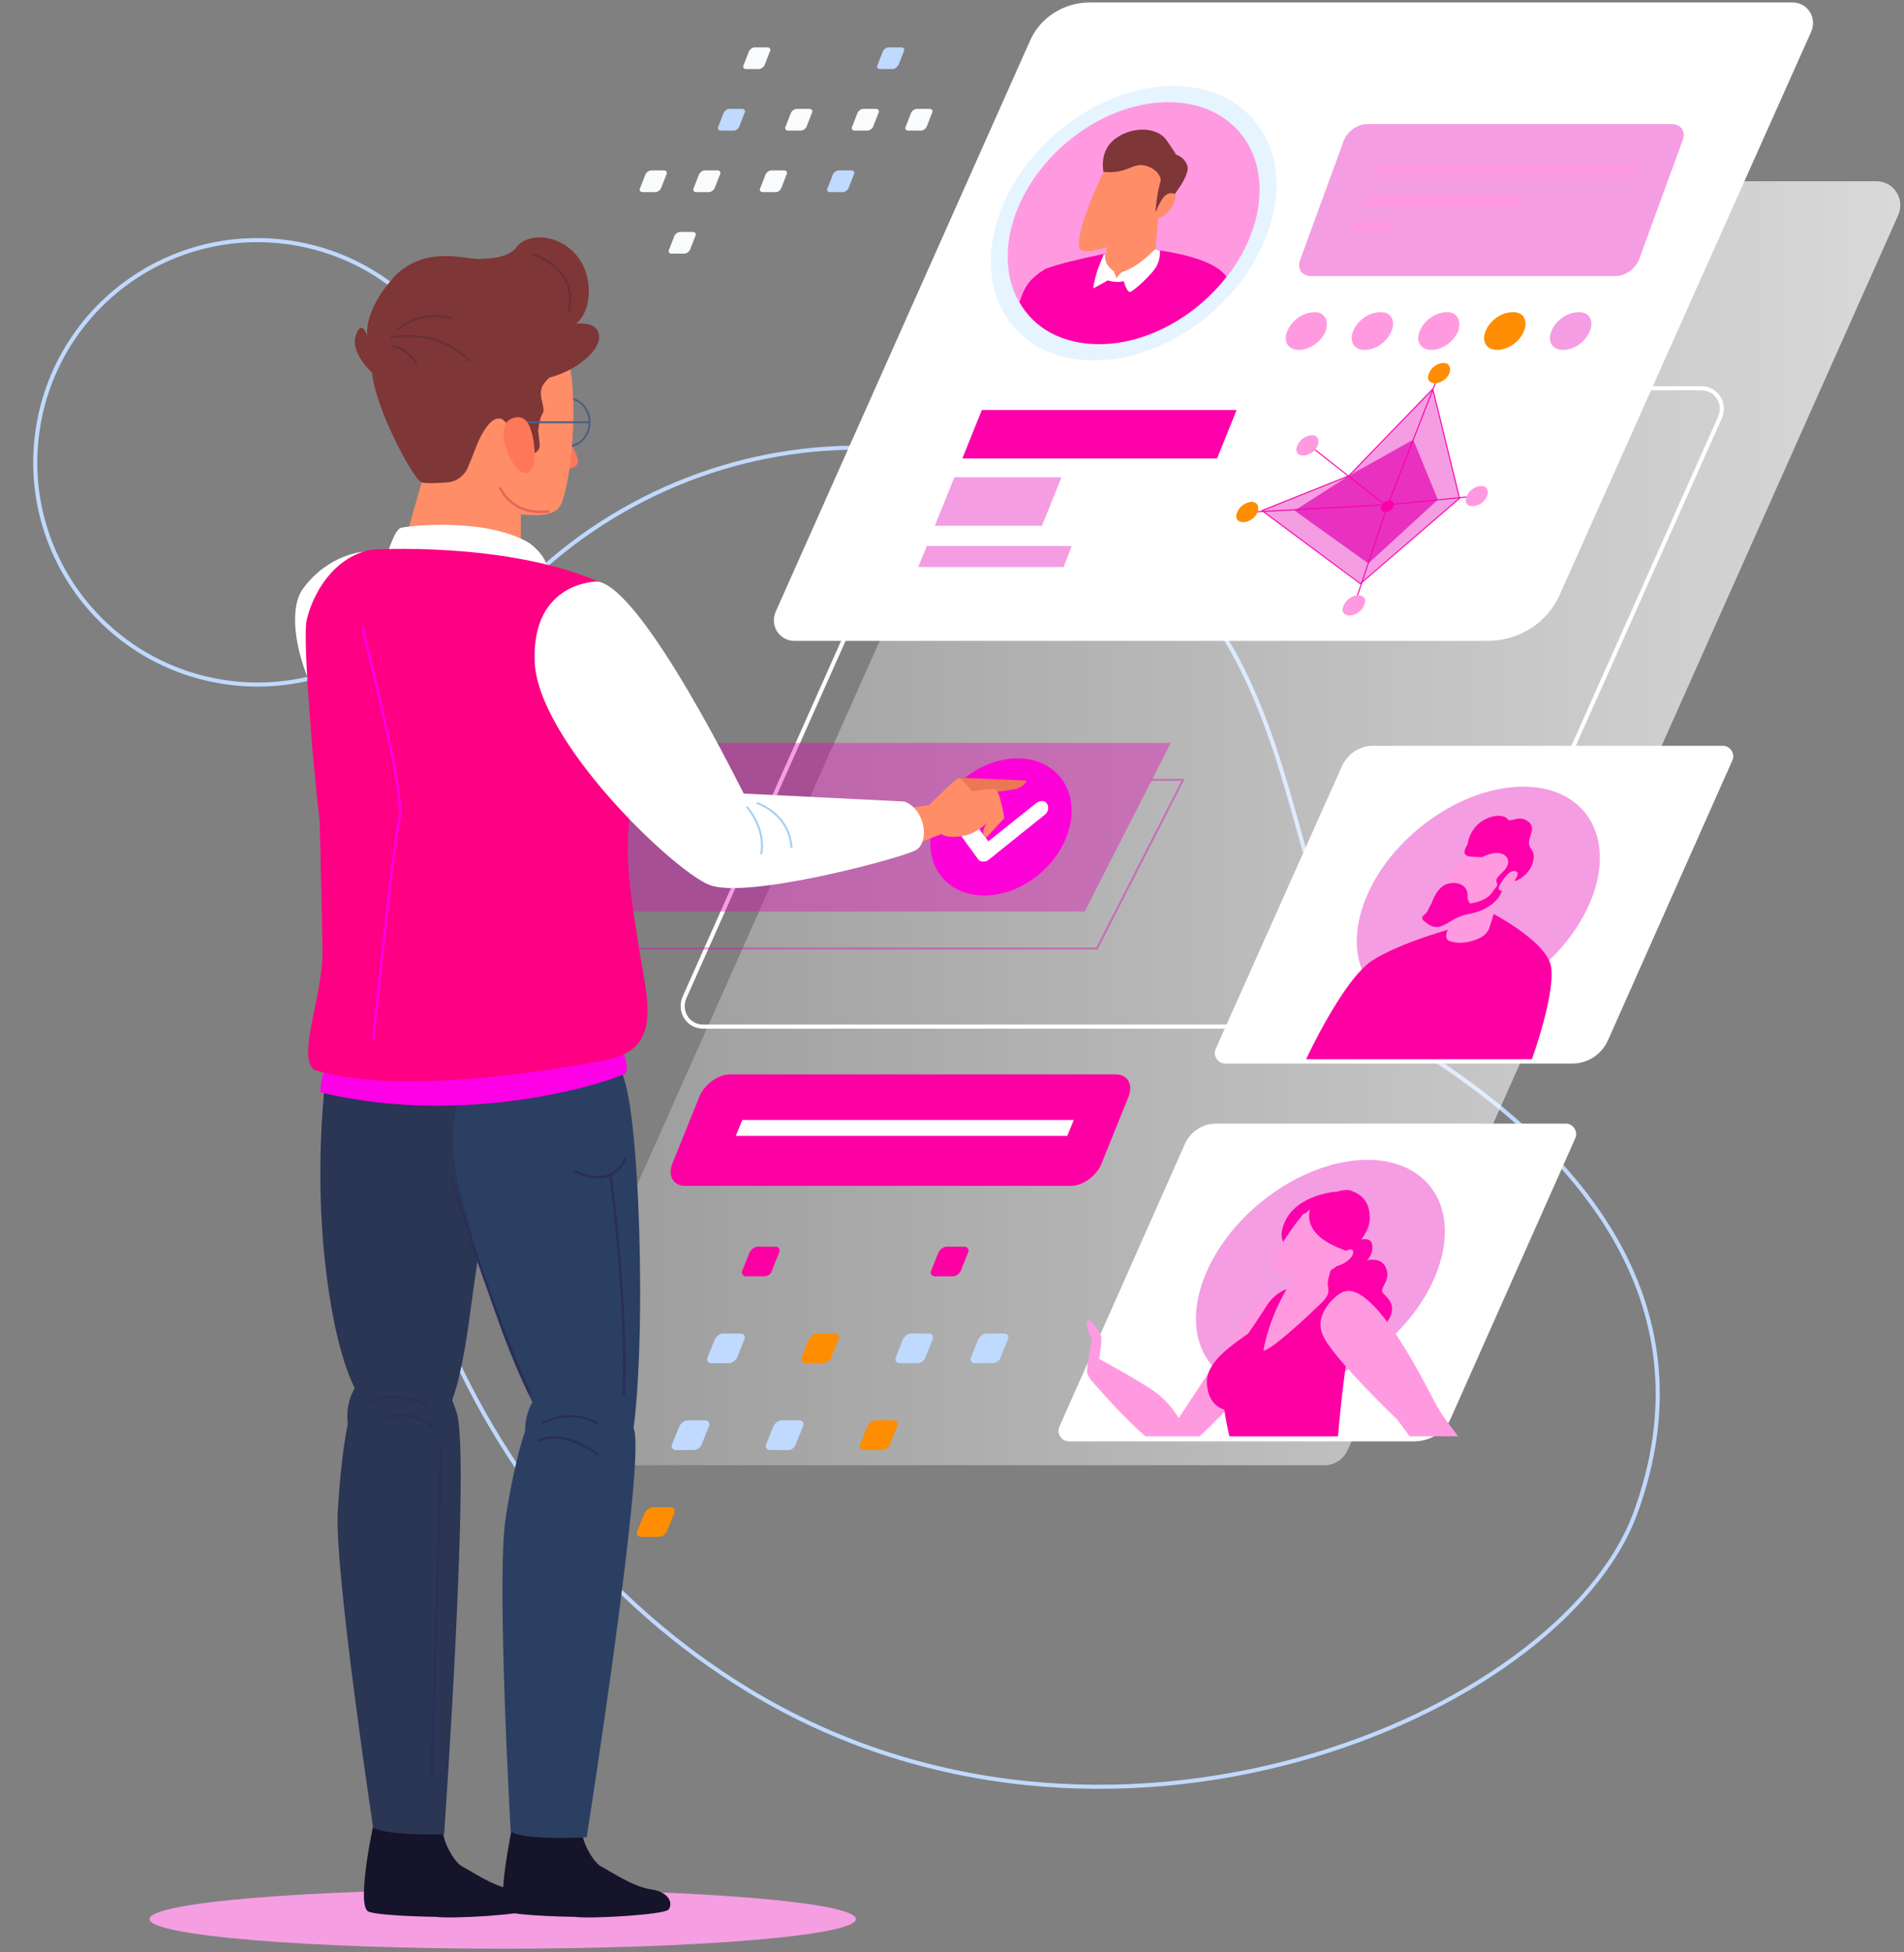 <svg width="516" height="529" viewBox="0 0 516 529" fill="none" xmlns="http://www.w3.org/2000/svg">
<rect x="0" y="0" width="516" height="529" fill="#808080" stroke="none"/>
<path d="M107.609 220.947C124.085 148.177 199.797 104.632 270.802 127.385C272.175 127.778 273.744 128.366 275.117 128.758C367.895 160.73 337.492 254.88 383.782 283.91C430.269 312.94 463.418 354.915 443.215 410.032C423.012 465.149 299.636 517.324 202.543 457.892C126.046 411.209 86.425 313.528 107.609 220.947Z" stroke="#BFD9FF" stroke-width="1.109" stroke-miterlimit="10"/>
<path d="M129.236 134.812C134.491 101.974 112.13 71.094 79.292 65.839C46.455 60.585 15.575 82.945 10.32 115.783C5.065 148.621 27.426 179.501 60.264 184.756C93.102 190.01 123.982 167.65 129.236 134.812Z" stroke="#BFD9FF" stroke-width="1.109" stroke-miterlimit="10"/>
<path d="M359.068 397.086H148.799C144.092 397.086 140.954 392.183 142.915 387.868L292.182 53.046C293.163 50.692 295.517 49.123 298.067 49.123H508.532C513.239 49.123 516.378 54.027 514.416 58.342L365.149 393.164C363.972 395.517 361.618 397.086 359.068 397.086Z" fill="url(#paint0_linear_139_284)"/>
<path d="M422.816 160.926L490.879 8.521C492.448 4.794 489.898 0.675 485.779 0.675H295.321C288.26 0.675 281.787 4.794 279.041 11.267L210.193 165.83C208.624 169.557 211.174 173.676 215.293 173.676H403.201C411.636 173.676 419.481 168.772 422.816 160.926Z" fill="white"/>
<path d="M398.297 265.276L466.164 113.067C467.733 109.34 465.183 105.221 461.064 105.221H270.606C263.545 105.221 257.072 109.34 254.326 115.813L185.478 270.376C183.909 274.103 186.459 278.222 190.578 278.222H378.486C386.921 278.222 394.767 273.122 398.297 265.276Z" stroke="white" stroke-width="1.109" stroke-miterlimit="10"/>
<path opacity="0.39" d="M311.992 211.336H320.623L297.281 257.038H155.86L161.548 245.858" stroke="#E304B3" stroke-width="0.554" stroke-miterlimit="10"/>
<path d="M328.297 84.805C346.223 69.266 351.321 45.787 339.684 32.363C328.048 18.939 304.083 20.654 286.157 36.193C268.231 51.732 263.133 75.212 274.769 88.635C286.406 102.059 310.371 100.345 328.297 84.805Z" fill="#E6F4FF"/>
<path d="M325.855 81.988C341.652 68.294 346.119 47.571 335.83 35.702C325.541 23.834 304.394 25.314 288.597 39.008C272.799 52.702 268.333 73.425 278.622 85.294C288.91 97.163 310.057 95.683 325.855 81.988Z" fill="#FF9AE1"/>
<path d="M307.873 67.168C307.873 67.168 290.612 70.111 283.355 72.857C278.451 75.799 277.47 78.349 276.293 81.879C280.216 88.941 287.866 93.256 297.87 93.256C310.815 93.256 323.957 85.802 332.391 75.014C327.88 68.345 307.873 67.168 307.873 67.168Z" fill="#FD00AA"/>
<path d="M301.793 59.715L298.851 72.268C298.459 73.837 299.243 75.21 300.812 75.407C303.166 75.799 306.893 75.799 310.816 73.249C311.993 72.464 312.777 71.287 312.973 69.915C313.366 64.03 314.543 52.065 314.543 52.065L301.793 59.715Z" fill="#FF8D68"/>
<path d="M299.046 46.573C299.046 46.573 291.004 63.049 292.573 67.365C294.338 70.307 310.619 63.638 313.365 59.126C316.111 54.811 322.191 46.769 317.484 41.866C312.58 36.766 305.323 38.531 299.046 46.573Z" fill="#FF8D68"/>
<path d="M299.047 46.573C299.047 46.573 297.674 40.689 302.577 37.354C307.481 34.02 313.758 34.608 316.111 37.943C318.465 41.277 318.661 41.866 318.661 41.866C318.661 41.866 321.015 42.454 321.8 45.004C322.584 47.554 317.484 54.027 315.523 55.988C313.365 57.95 313.954 57.95 313.954 57.95L313.169 56.969C313.169 56.969 313.561 52.065 314.542 49.123C314.738 47.554 312.973 45.396 310.031 44.808C306.696 44.219 305.519 47.161 299.047 46.573Z" fill="#7E3636"/>
<path d="M314.935 54.027C314.935 54.027 316.112 51.869 318.073 52.458C320.035 53.046 316.112 59.323 313.954 58.93C311.993 58.342 314.935 54.027 314.935 54.027Z" fill="#FF8D68"/>
<path d="M312.973 67.561C312.973 67.561 308.658 72.268 304.343 73.641C303.558 73.837 302.577 75.407 302.577 75.407L301.793 73.445C301.793 73.445 298.851 71.68 299.635 68.738L299.047 69.13L297.478 73.053C297.478 73.053 296.301 76.78 296.301 78.153L300.224 75.995C300.224 75.995 302.577 76.78 304.539 76.191C304.539 76.191 305.324 78.937 306.108 79.133C306.893 79.329 312.777 73.837 313.562 71.876C314.542 69.915 314.346 67.953 314.346 67.953L312.973 67.561Z" fill="white"/>
<path opacity="0.39" d="M437.919 74.818H355.341C352.791 74.818 351.418 72.857 352.399 70.307L364.168 38.139C365.149 35.589 367.895 33.627 370.445 33.627H453.022C455.572 33.627 456.945 35.589 455.964 38.139L444.196 70.307C443.215 72.857 440.469 74.818 437.919 74.818Z" fill="#E304B3"/>
<path d="M442.626 48.142H371.621L372.797 44.612H443.999L442.626 48.142Z" fill="#FF9AE1"/>
<path d="M411.439 56.184H368.679L369.856 52.654H412.812L411.439 56.184Z" fill="#FF9AE1"/>
<path d="M377.113 63.442H366.129L367.306 59.911H378.29L377.113 63.442Z" fill="#FF9AE1"/>
<path d="M359.264 89.725C358.087 92.668 354.949 94.825 352.007 94.825C349.065 94.825 347.692 92.471 348.869 89.725C350.045 86.783 353.184 84.626 356.126 84.626C358.872 84.429 360.245 86.783 359.264 89.725Z" fill="#FF9AE1"/>
<path d="M377.114 89.725C375.937 92.668 372.799 94.825 369.856 94.825C366.914 94.825 365.541 92.471 366.718 89.725C367.895 86.783 371.033 84.626 373.976 84.626C376.918 84.429 378.291 86.783 377.114 89.725Z" fill="#FF9AE1"/>
<path d="M395.159 89.725C393.982 92.668 390.844 94.825 387.901 94.825C384.959 94.825 383.586 92.471 384.763 89.725C385.94 86.783 389.078 84.626 392.02 84.626C394.767 84.429 396.14 86.783 395.159 89.725Z" fill="#FF9AE1"/>
<path d="M413.008 89.725C411.831 92.668 408.693 94.825 405.751 94.825C402.808 94.825 401.435 92.471 402.612 89.725C403.789 86.783 406.927 84.626 409.87 84.626C412.812 84.429 414.185 86.783 413.008 89.725Z" fill="#FF8D02"/>
<path opacity="0.39" d="M430.858 89.725C429.681 92.668 426.542 94.825 423.6 94.825C420.658 94.825 419.285 92.471 420.462 89.725C421.639 86.783 424.777 84.626 427.719 84.626C430.661 84.429 432.034 86.783 430.858 89.725Z" fill="#E304B3"/>
<path opacity="0.39" d="M388.293 105.417L365.54 128.955L342.002 138.37L368.678 157.984L395.55 135.035L388.293 105.417Z" fill="#E304B3"/>
<path opacity="0.7" d="M382.997 119.147L365.54 128.955L350.829 138.37L370.836 152.688L389.666 135.427L382.997 119.147Z" fill="#E304B3"/>
<path d="M388.293 105.417L365.54 128.955L342.002 138.37L368.678 158.18L395.55 135.035L388.293 105.417Z" stroke="#FD00AA" stroke-width="0.281" stroke-miterlimit="10"/>
<path d="M377.701 137.193C377.309 138.173 376.328 138.762 375.347 138.762C374.367 138.762 373.974 137.977 374.367 137.193C374.759 136.212 375.74 135.624 376.72 135.624C377.505 135.624 377.897 136.408 377.701 137.193Z" fill="#FD00AA"/>
<path d="M355.145 120.913L375.348 136.8L339.453 138.762" stroke="#FD00AA" stroke-width="0.281" stroke-miterlimit="10"/>
<path d="M367.11 163.672L376.133 136.8L399.866 134.447" stroke="#FD00AA" stroke-width="0.281" stroke-miterlimit="10"/>
<path d="M389.667 102.083L376.133 136.8" stroke="#FD00AA" stroke-width="0.281" stroke-miterlimit="10"/>
<path d="M357.106 120.716C356.518 122.286 354.752 123.462 353.183 123.462C351.614 123.462 350.829 122.286 351.614 120.716C352.202 119.147 353.968 117.97 355.537 117.97C356.91 117.774 357.694 119.147 357.106 120.716Z" fill="#FF9AE1"/>
<path d="M340.826 138.762C340.238 140.331 338.472 141.508 336.903 141.508C335.334 141.508 334.55 140.331 335.334 138.762C335.923 137.193 337.688 136.016 339.257 136.016C340.63 136.016 341.415 137.193 340.826 138.762Z" fill="#FF8D02"/>
<path d="M369.66 164.065C369.072 165.634 367.306 166.811 365.737 166.811C364.168 166.811 363.384 165.634 364.168 164.065C364.757 162.496 366.522 161.319 368.091 161.319C369.66 161.319 370.445 162.496 369.66 164.065Z" fill="#FF9AE1"/>
<path d="M403.005 134.447C402.417 136.016 400.651 137.193 399.082 137.193C397.513 137.193 396.728 136.016 397.513 134.447C398.101 132.877 399.867 131.701 401.436 131.701C403.005 131.701 403.593 133.074 403.005 134.447Z" fill="#FF9AE1"/>
<path d="M392.805 101.102C392.216 102.671 390.451 103.848 388.882 103.848C387.313 103.848 386.528 102.671 387.313 101.102C387.901 99.533 389.666 98.356 391.236 98.356C392.609 98.356 393.393 99.533 392.805 101.102Z" fill="#FF8D02"/>
<path d="M329.843 124.247H260.799L266.095 111.105H335.139L329.843 124.247Z" fill="#FD00AA"/>
<path opacity="0.39" d="M288.259 153.669H248.834L251.188 147.981H290.417L288.259 153.669Z" fill="#E304B3"/>
<path opacity="0.39" d="M282.375 142.489H253.345L258.641 129.347H287.671L282.375 142.489Z" fill="#E304B3"/>
<path d="M435.761 281.949L469.498 206.04C470.283 204.275 468.91 202.117 466.948 202.117H372.013C368.483 202.117 365.344 204.275 363.775 207.413L329.45 284.302C328.665 286.068 330.038 288.225 331.999 288.225H425.561C430.073 288.421 433.996 285.871 435.761 281.949Z" fill="white"/>
<path opacity="0.39" d="M416.532 263.194C432.463 250.161 438.26 230.896 429.48 220.164C420.7 209.431 400.668 211.296 384.737 224.329C368.806 237.362 363.009 256.627 371.789 267.36C380.569 278.092 400.601 276.227 416.532 263.194Z" fill="#E304B3"/>
<path d="M403.2 246.838C403.2 246.838 418.5 254.488 420.265 261.549C421.834 268.611 415.165 287.048 415.165 287.048H353.968C353.968 287.048 363.971 265.472 371.817 260.372C379.663 255.273 394.57 251.35 394.57 251.35L403.2 246.838Z" fill="#FD00A4"/>
<path d="M396.924 241.935L392.217 252.33C391.628 253.704 392.021 254.88 393.001 255.077C394.767 255.665 397.709 255.861 401.24 254.096C402.416 253.507 403.201 252.527 403.593 251.546C405.163 246.642 408.301 236.639 408.301 236.639L396.924 241.935Z" fill="#FF9AE1"/>
<path d="M397.512 230.362C397.512 230.362 387.901 243.504 388.293 247.427C389.078 250.173 403.201 245.858 406.143 242.327C409.085 238.796 415.558 232.716 412.616 228.008C409.87 223.497 403.789 224.282 397.512 230.362Z" fill="#FF9AE1"/>
<path d="M397.904 228.597C397.904 228.597 397.708 228.793 397.512 229.185C396.923 230.166 396.139 231.931 398.493 232.127C401.631 232.324 401.631 232.324 401.631 232.324C401.631 232.324 406.535 229.577 408.496 232.52C409.869 235.462 405.162 237.227 405.554 238.796C405.946 240.366 405.75 239.973 405.162 240.758C404.573 241.542 403.985 242.915 401.827 243.896C399.669 244.877 397.904 244.681 395.746 245.858C393.589 247.035 389.47 245.661 389.078 244.681C388.097 243.896 387.508 245.661 386.92 246.838C386.331 248.015 384.37 248.408 386.135 249.781C388.097 251.35 389.47 251.938 392.608 249.977C395.943 248.015 395.943 248.211 399.277 247.427C402.612 246.642 404.965 244.877 406.338 242.915C407.515 240.954 407.908 238.208 409.084 237.227C410.065 236.246 410.654 237.227 410.261 238.404C409.869 239.581 414.38 237.423 415.361 233.893C416.342 230.362 414.577 230.558 414.38 228.597C414.184 226.635 416.538 224.282 413.988 222.516C411.634 220.751 409.281 223.105 408.496 221.928C407.711 220.751 403.985 220.555 400.846 223.105C397.904 225.655 397.708 228.989 397.708 228.989" fill="#FD00AA"/>
<path d="M408.3 237.227C408.3 237.227 409.673 235.462 411.046 236.246C412.419 237.031 408.104 241.935 406.535 241.346C405.162 240.758 408.3 237.227 408.3 237.227Z" fill="#FF9AE1"/>
<path d="M387.9 245.073C387.9 245.073 389.273 239.973 392.804 239.385C396.335 238.796 397.904 240.954 397.708 242.719C397.512 244.485 399.081 245.465 399.081 245.465C399.081 245.465 390.058 249.584 387.9 245.073Z" fill="#FD00AA"/>
<path d="M393.197 384.337L426.934 308.428C427.719 306.663 426.346 304.505 424.384 304.505H329.45C325.919 304.505 322.781 306.663 321.211 309.801L287.082 386.691C286.297 388.456 287.67 390.614 289.632 390.614H383.194C387.509 390.614 391.432 388.26 393.197 384.337Z" fill="white"/>
<path opacity="0.39" d="M373.989 365.304C390.339 351.928 396.364 332.249 387.447 321.349C378.53 310.449 358.047 312.456 341.697 325.831C325.347 339.207 319.321 358.887 328.238 369.787C337.155 380.687 357.639 378.68 373.989 365.304Z" fill="#E304B3"/>
<path d="M366.521 336.673C366.521 336.673 371.228 334.516 371.817 337.066C372.405 339.812 370.444 341.577 370.444 341.577C370.444 341.577 374.563 340.4 375.74 343.931C376.917 347.461 373.386 349.227 374.955 350.6C376.328 351.973 379.27 354.523 375.151 359.23C371.032 363.742 365.148 369.038 358.283 365.703C351.418 362.369 353.575 345.892 353.575 345.892L355.341 341.185L366.521 336.673Z" fill="#FD00AA"/>
<path d="M362.009 322.943C362.009 322.943 351.614 323.728 348.279 330.985C344.945 338.243 351.418 338.831 351.418 338.831L362.009 322.943Z" fill="#FD00AA"/>
<path d="M294.732 372.372C295.32 373.549 295.32 373.549 295.32 373.549C295.32 373.549 303.362 383.16 310.423 389.241H325.134C332.784 382.179 343.376 370.018 343.376 369.43C343.376 368.645 352.595 358.642 350.633 354.523C348.672 350.404 345.926 351.188 345.926 351.188C345.926 351.188 342.984 351.581 339.453 355.111C336.119 358.642 319.446 384.337 319.446 384.337C319.446 384.337 317.288 380.414 313.366 377.472C309.443 374.53 297.87 368.253 297.87 368.253C297.87 368.253 298.655 363.349 298.458 362.369C298.458 361.388 295.516 357.073 294.732 358.053C293.947 359.034 295.909 363.153 295.909 363.153C295.909 363.153 294.143 371.195 294.732 372.372Z" fill="#FF9AE1"/>
<path d="M331.803 381.983C331.803 381.983 332.195 385.122 333.176 389.241H362.598C363.186 382.572 364.559 369.234 365.54 366.095C366.717 361.78 365.736 352.757 365.932 350.208C366.324 347.658 359.263 348.638 359.263 348.638L350.044 348.834L348.475 349.423C346.514 350.208 344.552 351.777 343.375 353.738C342.198 355.503 340.629 358.053 338.275 361.388C334.549 364.134 326.507 369.038 327.095 375.118C327.487 381.199 331.803 381.983 331.803 381.983Z" fill="#FD00A4"/>
<path d="M352.791 343.146C352.791 343.146 344.553 353.346 342.395 366.095C345.141 365.311 353.183 357.857 358.087 353.15C360.048 351.188 360.244 350.208 359.852 348.246C359.656 347.265 360.44 344.519 361.617 341.577C362.402 337.262 352.791 343.146 352.791 343.146Z" fill="#FF9AE1"/>
<path d="M378.682 384.729C378.682 384.729 380.055 386.495 382.016 389.241H395.158C392.608 385.906 390.647 383.16 390.058 382.179C387.901 378.845 372.797 346.088 363.775 350.208C362.009 350.992 355.929 356.092 358.479 361.78C360.832 367.665 378.682 384.729 378.682 384.729Z" fill="#FF9AE1"/>
<path d="M352.595 329.808C351.222 331.377 348.084 335.693 346.122 339.419C344.357 342.754 345.534 345.696 348.672 346.088C353.184 346.481 360.049 345.5 362.403 342.95C365.737 339.027 372.994 332.358 370.052 327.062C367.11 321.962 360.637 322.551 353.772 328.828C353.184 328.828 352.791 329.416 352.595 329.808Z" fill="#FF9AE1"/>
<path d="M355.537 326.474C355.537 326.474 351.026 333.927 363.971 338.635L365.54 339.419C365.54 339.419 371.229 334.908 371.229 330.201C371.229 325.493 368.875 323.728 366.325 322.747C363.971 321.57 357.302 324.708 355.537 326.474Z" fill="#FD00AA"/>
<path d="M363.579 339.616C363.579 339.616 366.913 337.458 366.717 339.419C366.717 341.577 362.01 343.735 361.617 342.95C361.225 341.969 363.579 339.616 363.579 339.616Z" fill="#FF9AE1"/>
<path d="M290.221 321.374H185.675C182.536 321.374 180.967 318.824 182.144 315.49L189.598 297.052C190.971 293.914 194.501 291.167 197.836 291.167H302.382C305.52 291.167 307.089 293.717 305.912 297.052L298.459 315.49C297.086 318.824 293.359 321.374 290.221 321.374Z" fill="#FD00A4"/>
<path d="M289.24 307.84H199.405L201.17 303.525H291.005L289.24 307.84Z" fill="white"/>
<path d="M205.682 18.72H202.151C201.563 18.72 201.17 18.132 201.563 17.543L202.936 14.013C203.132 13.424 203.916 12.836 204.505 12.836H208.036C208.624 12.836 209.016 13.424 208.624 14.013L207.251 17.543C207.055 18.132 206.27 18.72 205.682 18.72Z" fill="#F9FBFC"/>
<path d="M241.968 18.72H238.438C237.849 18.72 237.457 18.132 237.849 17.543L239.222 14.013C239.418 13.424 240.203 12.836 240.792 12.836H244.322C244.911 12.836 245.303 13.424 244.911 14.013L243.538 17.543C243.145 18.132 242.557 18.72 241.968 18.72Z" fill="#BFD9FF"/>
<path d="M198.817 35.393H195.286C194.697 35.393 194.305 34.804 194.697 34.216L196.07 30.685C196.267 30.097 197.051 29.508 197.64 29.508H201.17C201.759 29.508 202.151 30.097 201.759 30.685L200.386 34.216C200.19 34.804 199.601 35.393 198.817 35.393Z" fill="#BFD9FF"/>
<path d="M217.058 35.393H213.527C212.939 35.393 212.546 34.804 212.939 34.216L214.312 30.685C214.508 30.097 215.292 29.508 215.881 29.508H219.412C220 29.508 220.392 30.097 220 30.685L218.627 34.216C218.431 34.804 217.646 35.393 217.058 35.393Z" fill="#F9FBFC"/>
<path d="M235.104 35.393H231.573C230.985 35.393 230.592 34.804 230.985 34.216L232.358 30.685C232.554 30.097 233.338 29.508 233.927 29.508H237.457C238.046 29.508 238.438 30.097 238.046 30.685L236.673 34.216C236.477 34.804 235.692 35.393 235.104 35.393Z" fill="#F9FBFC"/>
<path d="M249.618 35.393H246.088C245.499 35.393 245.107 34.804 245.499 34.216L246.872 30.685C247.068 30.097 247.853 29.508 248.441 29.508H251.972C252.56 29.508 252.953 30.097 252.56 30.685L251.187 34.216C250.991 34.804 250.207 35.393 249.618 35.393Z" fill="#F9FBFC"/>
<path d="M192.148 52.065H188.617C188.029 52.065 187.636 51.477 188.029 50.888L189.402 47.358C189.598 46.769 190.382 46.181 190.971 46.181H194.501C195.09 46.181 195.482 46.769 195.09 47.358L193.717 50.888C193.521 51.477 192.736 52.065 192.148 52.065Z" fill="#F9FBFC"/>
<path d="M177.633 52.065H174.102C173.514 52.065 173.122 51.477 173.514 50.888L174.887 47.358C175.083 46.769 175.868 46.181 176.456 46.181H179.987C180.575 46.181 180.967 46.769 180.575 47.358L179.202 50.888C179.006 51.477 178.221 52.065 177.633 52.065Z" fill="#F9FBFC"/>
<path d="M210.193 52.065H206.663C206.074 52.065 205.682 51.477 206.074 50.888L207.447 47.358C207.644 46.769 208.428 46.181 209.017 46.181H212.547C213.136 46.181 213.528 46.769 213.136 47.358L211.763 50.888C211.567 51.477 210.978 52.065 210.193 52.065Z" fill="#F9FBFC"/>
<path d="M228.435 52.065H224.904C224.316 52.065 223.923 51.477 224.316 50.888L225.689 47.358C225.885 46.769 226.669 46.181 227.258 46.181H230.788C231.377 46.181 231.769 46.769 231.377 47.358L230.004 50.888C229.808 51.477 229.023 52.065 228.435 52.065Z" fill="#BFD9FF"/>
<path d="M185.479 68.738H181.948C181.36 68.738 180.967 68.149 181.36 67.561L182.733 64.03C182.929 63.442 183.713 62.853 184.302 62.853H187.832C188.421 62.853 188.813 63.442 188.421 64.03L187.048 67.561C186.852 68.149 186.067 68.738 185.479 68.738Z" fill="#F9FBFC"/>
<path d="M207.055 345.892H202.151C201.366 345.892 200.778 345.108 201.17 344.323L203.132 339.419C203.524 338.635 204.505 337.85 205.289 337.85H210.193C210.978 337.85 211.566 338.635 211.174 339.419L209.212 344.323C209.016 345.304 208.035 345.892 207.055 345.892Z" fill="#FD00A4"/>
<path d="M258.249 345.892H253.345C252.561 345.892 251.972 345.108 252.365 344.323L254.326 339.419C254.718 338.635 255.699 337.85 256.484 337.85H261.387C262.172 337.85 262.76 338.635 262.368 339.419L260.407 344.323C260.014 345.304 259.034 345.892 258.249 345.892Z" fill="#FD00A4"/>
<path d="M197.639 369.43H192.735C191.951 369.43 191.362 368.645 191.755 367.861L193.716 362.957C194.109 362.172 195.089 361.388 195.874 361.388H200.777C201.562 361.388 202.15 362.172 201.758 362.957L199.797 367.861C199.404 368.645 198.424 369.43 197.639 369.43Z" fill="#BFD9FF"/>
<path d="M223.138 369.43H218.235C217.45 369.43 216.861 368.645 217.254 367.861L219.215 362.957C219.608 362.172 220.588 361.388 221.373 361.388H226.276C227.061 361.388 227.65 362.172 227.257 362.957L225.296 367.861C225.1 368.645 223.923 369.43 223.138 369.43Z" fill="#FF8D02"/>
<path d="M248.637 369.43H243.734C242.949 369.43 242.361 368.645 242.753 367.861L244.714 362.957C245.107 362.172 246.087 361.388 246.872 361.388H251.776C252.56 361.388 253.149 362.172 252.756 362.957L250.795 367.861C250.599 368.645 249.618 369.43 248.637 369.43Z" fill="#BFD9FF"/>
<path d="M269.036 369.43H264.132C263.348 369.43 262.759 368.645 263.152 367.861L265.113 362.957C265.505 362.172 266.486 361.388 267.271 361.388H272.174C272.959 361.388 273.547 362.172 273.155 362.957L271.194 367.861C270.998 368.645 270.017 369.43 269.036 369.43Z" fill="#BFD9FF"/>
<path d="M188.028 392.967H183.125C182.34 392.967 181.752 392.183 182.144 391.398L184.105 386.495C184.498 385.71 185.478 384.925 186.263 384.925H191.167C191.951 384.925 192.54 385.71 192.147 386.495L190.186 391.398C189.99 392.183 189.009 392.967 188.028 392.967Z" fill="#BFD9FF"/>
<path d="M167.629 392.967H162.725C161.941 392.967 161.352 392.183 161.744 391.398L163.706 386.495C164.098 385.71 165.079 384.925 165.864 384.925H170.767C171.552 384.925 172.14 385.71 171.748 386.495L169.786 391.398C169.59 392.183 168.61 392.967 167.629 392.967Z" fill="#BFD9FF"/>
<path d="M213.723 392.967H208.624C207.839 392.967 207.251 392.183 207.643 391.398L209.604 386.495C209.997 385.71 210.977 384.925 211.762 384.925H216.666C217.45 384.925 218.039 385.71 217.646 386.495L215.685 391.398C215.489 392.183 214.508 392.967 213.723 392.967Z" fill="#BFD9FF"/>
<path d="M239.222 392.967H234.123C233.338 392.967 232.75 392.183 233.142 391.398L235.103 386.495C235.496 385.71 236.476 384.925 237.261 384.925H242.165C242.949 384.925 243.538 385.71 243.145 386.495L241.184 391.398C240.988 392.183 240.007 392.967 239.222 392.967Z" fill="#FF8D02"/>
<path d="M178.613 416.505H173.71C172.925 416.505 172.337 415.72 172.729 414.936L174.69 410.032C175.083 409.248 176.063 408.463 176.848 408.463H181.752C182.536 408.463 183.125 409.248 182.732 410.032L180.771 414.936C180.575 415.72 179.398 416.505 178.613 416.505Z" fill="#FF8D02"/>
<path opacity="0.39" d="M293.947 247.035H152.526L176.063 201.332H317.289L293.947 247.035Z" fill="#E304B3"/>
<path d="M282.174 236.457C290.863 228.785 293.024 217.036 287.001 210.215C280.978 203.394 269.051 204.084 260.363 211.756C251.674 219.428 249.513 231.177 255.536 237.998C261.559 244.819 273.485 244.13 282.174 236.457Z" fill="#FE00D8"/>
<path d="M266.486 233.5C265.898 233.5 265.309 233.304 265.113 232.912L260.406 226.439C259.817 225.458 260.014 224.085 261.19 223.301C262.367 222.32 263.74 222.32 264.329 223.301L267.859 228.008L280.609 217.809C281.786 216.828 283.159 216.828 283.747 217.809C284.336 218.79 284.139 220.163 282.963 220.947L268.056 232.912C267.663 233.304 267.075 233.5 266.486 233.5Z" fill="white"/>
<path d="M159.783 114.44C159.783 117.97 157.233 120.913 153.899 120.913C150.76 120.913 148.014 117.97 148.014 114.44C148.014 110.909 150.564 107.967 153.899 107.967C157.233 107.967 159.783 110.909 159.783 114.44Z" stroke="#505E83" stroke-width="0.519" stroke-miterlimit="10"/>
<path d="M98.39 149.55C98.39 149.55 88.975 150.138 82.109 159.553C75.048 168.968 85.248 203.686 115.258 217.613C134.873 225.262 136.246 207.805 131.342 195.644C126.439 183.287 112.316 152.492 98.39 149.55Z" fill="white"/>
<path d="M231.965 520.07C231.965 524.581 189.009 528.112 136.246 528.112C83.482 528.112 40.526 524.581 40.526 520.07C40.526 515.559 83.482 512.028 136.246 512.028C189.009 512.028 231.965 515.559 231.965 520.07Z" fill="#F59EE2"/>
<path d="M101.331 493.983C101.331 493.983 103.293 489.667 110.943 490.844C118.396 492.021 119.377 493.394 120.162 497.317C120.946 501.044 123.692 505.163 125.457 505.948C127.223 506.732 133.499 511.244 138.795 512.028C144.091 512.813 144.68 516.147 143.503 517.52C142.326 518.893 122.515 520.07 118.2 519.482C118.2 519.482 103.489 519.286 99.959 518.109C96.428 516.932 100.939 495.552 101.331 493.983Z" fill="#16142A"/>
<path d="M138.992 493.983C138.992 493.983 140.953 489.667 148.603 490.844C156.056 492.021 157.037 493.394 157.822 497.317C158.606 501.044 161.352 505.163 163.118 505.948C164.883 506.732 171.16 511.244 176.456 512.028C181.752 512.813 182.34 516.147 181.163 517.52C179.986 518.893 160.175 520.07 155.86 519.482C155.86 519.482 141.149 519.286 137.619 518.109C134.088 516.932 138.796 495.552 138.992 493.983Z" fill="#16142A"/>
<path d="M94.271 385.906C94.271 385.906 92.113 373.941 104.666 369.822C117.416 365.703 119.77 371.587 123.693 382.572C127.616 393.556 120.358 497.121 120.358 497.121C120.358 497.121 104.863 497.513 101.136 495.356C101.136 495.356 90.74 426.705 91.525 409.836C92.505 393.164 94.271 385.906 94.271 385.906Z" fill="#2B3554"/>
<path d="M153.703 118.951C153.703 118.951 156.645 122.874 156.645 125.032C156.645 127.189 152.722 127.189 152.722 127.189L153.703 118.951Z" fill="#FF7759"/>
<path d="M139.383 77.957C139.383 77.957 148.014 80.114 152.918 93.256C157.821 106.398 154.487 134.447 151.348 137.781C148.014 141.116 138.207 139.743 124.673 135.231C110.158 130.524 105.45 115.42 102.704 105.613C97.604 86.783 114.081 67.168 139.383 77.957Z" fill="#FF8D68"/>
<path d="M108.589 150.727L115.651 125.816C115.651 125.816 129.577 121.697 138.207 131.112L141.15 135.231V151.511C141.15 151.315 126.635 154.257 108.589 150.727Z" fill="#FF8D68"/>
<path d="M89.171 285.087C89.171 285.087 83.875 315.49 89.171 350.404C94.467 385.318 104.862 388.652 114.474 388.652C124.085 388.652 126.635 360.799 128.4 348.638C130.165 336.477 137.03 294.698 124.085 285.087C110.943 275.476 96.232 274.691 89.171 285.087Z" fill="#2B3554"/>
<path d="M125.653 326.081C125.653 326.081 115.257 298.229 133.499 286.068C151.741 273.907 165.667 275.672 169.982 295.679C174.297 315.686 175.278 384.533 169.198 398.459C163.117 412.19 141.345 390.417 125.653 326.081Z" fill="#2B3F63"/>
<path d="M104.862 150.531C104.862 150.531 106.823 143.665 108.589 143.077C110.354 142.489 131.734 140.135 143.503 147.196C148.799 151.315 148.21 154.257 148.21 154.257C148.21 154.257 113.492 147.588 104.862 150.531Z" fill="white"/>
<path d="M168.806 285.087C168.806 285.087 170.571 289.206 169.591 290.775C168.218 292.148 128.596 306.075 87.013 296.071C86.228 296.071 87.994 289.01 87.994 289.01L168.806 285.087Z" fill="#FE00E6"/>
<path d="M86.621 222.124C85.444 214.082 81.913 173.872 83.09 168.184C84.267 162.692 88.778 152.688 98.389 149.55C98.978 149.354 99.762 149.158 100.547 148.961C100.547 148.961 136.638 146.608 162.137 157.592C162.137 157.592 170.963 164.849 172.533 201.921C172.533 201.921 172.14 208.198 170.571 221.536C169.198 234.873 171.356 244.681 173.317 257.823C175.475 271.161 179.594 284.302 164.294 287.245C149.583 289.991 108.981 297.052 85.248 289.991C80.344 286.46 87.405 270.376 87.405 257.823C87.209 245.269 86.621 222.124 86.621 222.124Z" fill="#FD0083"/>
<path d="M142.326 387.868C142.326 387.868 141.542 375.706 154.487 373.157C167.629 370.607 169.198 376.687 171.944 387.868C174.494 399.244 158.999 497.906 158.999 497.906C158.999 497.906 141.934 498.886 138.403 496.336C138.403 496.336 134.481 427.881 137.03 411.405C139.58 394.929 142.326 387.868 142.326 387.868Z" fill="#2B3F63"/>
<path d="M122.32 319.413C122.32 319.413 134.481 358.642 143.7 377.668" stroke="#2A2E59" stroke-width="0.666" stroke-miterlimit="10"/>
<path d="M147.033 385.71C147.033 385.71 154.487 381.395 161.744 385.71" stroke="#2A2E59" stroke-width="0.666" stroke-miterlimit="10"/>
<path d="M145.857 390.417C145.857 390.417 151.938 386.887 162.334 394.34" stroke="#2A2E59" stroke-width="0.666" stroke-miterlimit="10"/>
<path d="M99.959 380.414C99.959 380.414 104.666 376.099 115.65 380.806" stroke="#2A2E59" stroke-width="0.666" stroke-miterlimit="10"/>
<path d="M103.489 384.729C103.489 384.729 110.551 381.199 117.023 386.495" stroke="#2A2E59" stroke-width="0.666" stroke-miterlimit="10"/>
<path d="M119.573 391.79L117.023 480.645" stroke="#2A2E59" stroke-width="0.666" stroke-miterlimit="10"/>
<path d="M155.665 317.255C155.665 317.255 165.472 323.139 169.591 313.724" stroke="#2A2E59" stroke-width="0.666" stroke-miterlimit="10"/>
<path d="M165.472 318.432C165.472 318.432 170.179 354.327 169.002 378.256" stroke="#2A2E59" stroke-width="0.666" stroke-miterlimit="10"/>
<path d="M135.461 132.093C135.461 132.093 138.599 139.939 148.799 138.566" stroke="#E66657" stroke-width="0.666" stroke-miterlimit="10"/>
<path d="M148.603 83.645C148.603 83.645 153.507 90.51 153.899 94.433C154.292 98.552 147.623 102.475 146.838 105.025C145.857 107.575 148.015 110.713 147.034 112.086C146.053 113.655 145.857 116.793 145.857 116.793L146.25 120.324C146.446 121.697 145.465 122.678 144.288 123.07L143.503 123.266C142.523 123.462 141.346 122.874 140.954 121.893C139.777 119.147 137.619 113.851 135.658 113.459C133.108 112.871 130.754 117.186 129.773 119.343C129.185 120.52 128.008 123.855 126.831 126.601C125.85 128.955 123.693 130.524 121.339 130.72C118.593 130.916 115.455 131.112 114.278 130.72C112.12 130.131 100.94 109.536 100.744 99.729C100.351 89.725 107.216 79.918 114.474 76.78C121.339 73.445 135.265 70.699 148.603 83.645Z" fill="#7E3636"/>
<path d="M98.39 169.949C98.39 172.695 110.158 214.867 108.197 222.32C106.432 229.774 101.136 281.752 101.136 281.752" stroke="#FE00E6" stroke-width="0.666" stroke-miterlimit="10"/>
<path d="M130.753 70.111C130.753 70.111 137.618 70.307 139.972 66.972C142.326 63.638 149.976 62.853 155.468 68.345C160.96 73.837 160.764 84.037 156.056 87.764C156.056 87.764 161.548 86.783 162.333 90.706C163.117 94.629 156.252 100.709 148.21 102.475C148.21 102.475 135.068 98.748 131.146 101.102C127.223 103.456 100.743 100.906 100.743 100.906C100.743 100.906 94.859 95.61 96.428 90.902C97.997 86.195 99.566 91.098 99.566 91.098C99.566 91.098 98.193 84.626 106.823 75.014C115.65 65.795 127.615 70.895 130.753 70.111Z" fill="#7E3636"/>
<path d="M259.622 210.748L278.256 211.532C278.256 211.532 277.668 213.297 274.921 213.886C271.979 214.474 261.191 215.651 261.191 215.651L259.622 210.748Z" fill="#EB7754"/>
<path d="M261.976 214.67C261.976 214.67 268.253 213.69 269.626 213.886C270.999 214.082 272.176 221.732 272.176 221.732L267.272 227.028C267.272 227.028 265.507 226.243 267.272 223.301L268.253 221.536L260.603 218.593L261.976 214.67Z" fill="#FF8D68"/>
<path d="M243.93 219.182L251.776 218.201C251.776 218.201 258.249 211.728 259.622 210.944C260.995 210.159 267.468 220.359 268.252 221.732C268.252 222.712 264.329 226.243 260.406 226.635C256.484 227.224 255.111 226.047 255.111 226.047L246.48 229.381L243.93 219.182Z" fill="#FF8D68"/>
<path d="M161.941 157.592C161.941 157.592 144.288 157.396 144.877 178.972C145.465 200.548 182.144 235.658 192.148 239.777C202.151 243.896 244.519 232.52 248.246 230.362C251.973 228.205 250.796 219.378 245.107 217.22L201.563 215.063C201.563 215.259 174.299 159.357 161.941 157.592Z" fill="white"/>
<path d="M202.347 218.593C202.347 218.593 207.643 224.282 206.27 231.539" stroke="#A6D0F4" stroke-width="0.535" stroke-miterlimit="10"/>
<path d="M205.094 217.613C205.094 217.613 213.92 220.359 214.509 229.774" stroke="#A6D0F4" stroke-width="0.535" stroke-miterlimit="10"/>
<path d="M159.783 114.44H141.738" stroke="#505E83" stroke-width="0.519" stroke-miterlimit="10"/>
<path d="M143.895 116.597C143.895 116.597 142.718 111.301 138.207 113.655C133.695 116.205 138.991 128.955 142.718 128.17C146.249 127.385 144.679 118.755 143.895 116.597Z" fill="#FF7759"/>
<path d="M105.843 91.491C105.843 91.491 118.396 88.548 127.419 97.963" stroke="#663136" stroke-width="0.535" stroke-miterlimit="10"/>
<path d="M107.609 89.529C107.609 89.529 113.101 83.841 122.32 86.195" stroke="#663136" stroke-width="0.535" stroke-miterlimit="10"/>
<path d="M106.432 93.844C106.432 93.844 110.355 94.237 112.904 98.552" stroke="#663136" stroke-width="0.535" stroke-miterlimit="10"/>
<path d="M144.484 68.934C144.484 68.934 157.037 72.857 154.095 84.429" stroke="#663136" stroke-width="0.535" stroke-miterlimit="10"/>
<defs>
<linearGradient id="paint0_linear_139_284" x1="142.182" y1="223.093" x2="514.952" y2="223.093" gradientUnits="userSpaceOnUse">
<stop stop-color="white" stop-opacity="0.2"/>
<stop offset="1" stop-color="white" stop-opacity="0.7"/>
</linearGradient>
</defs>
</svg>
